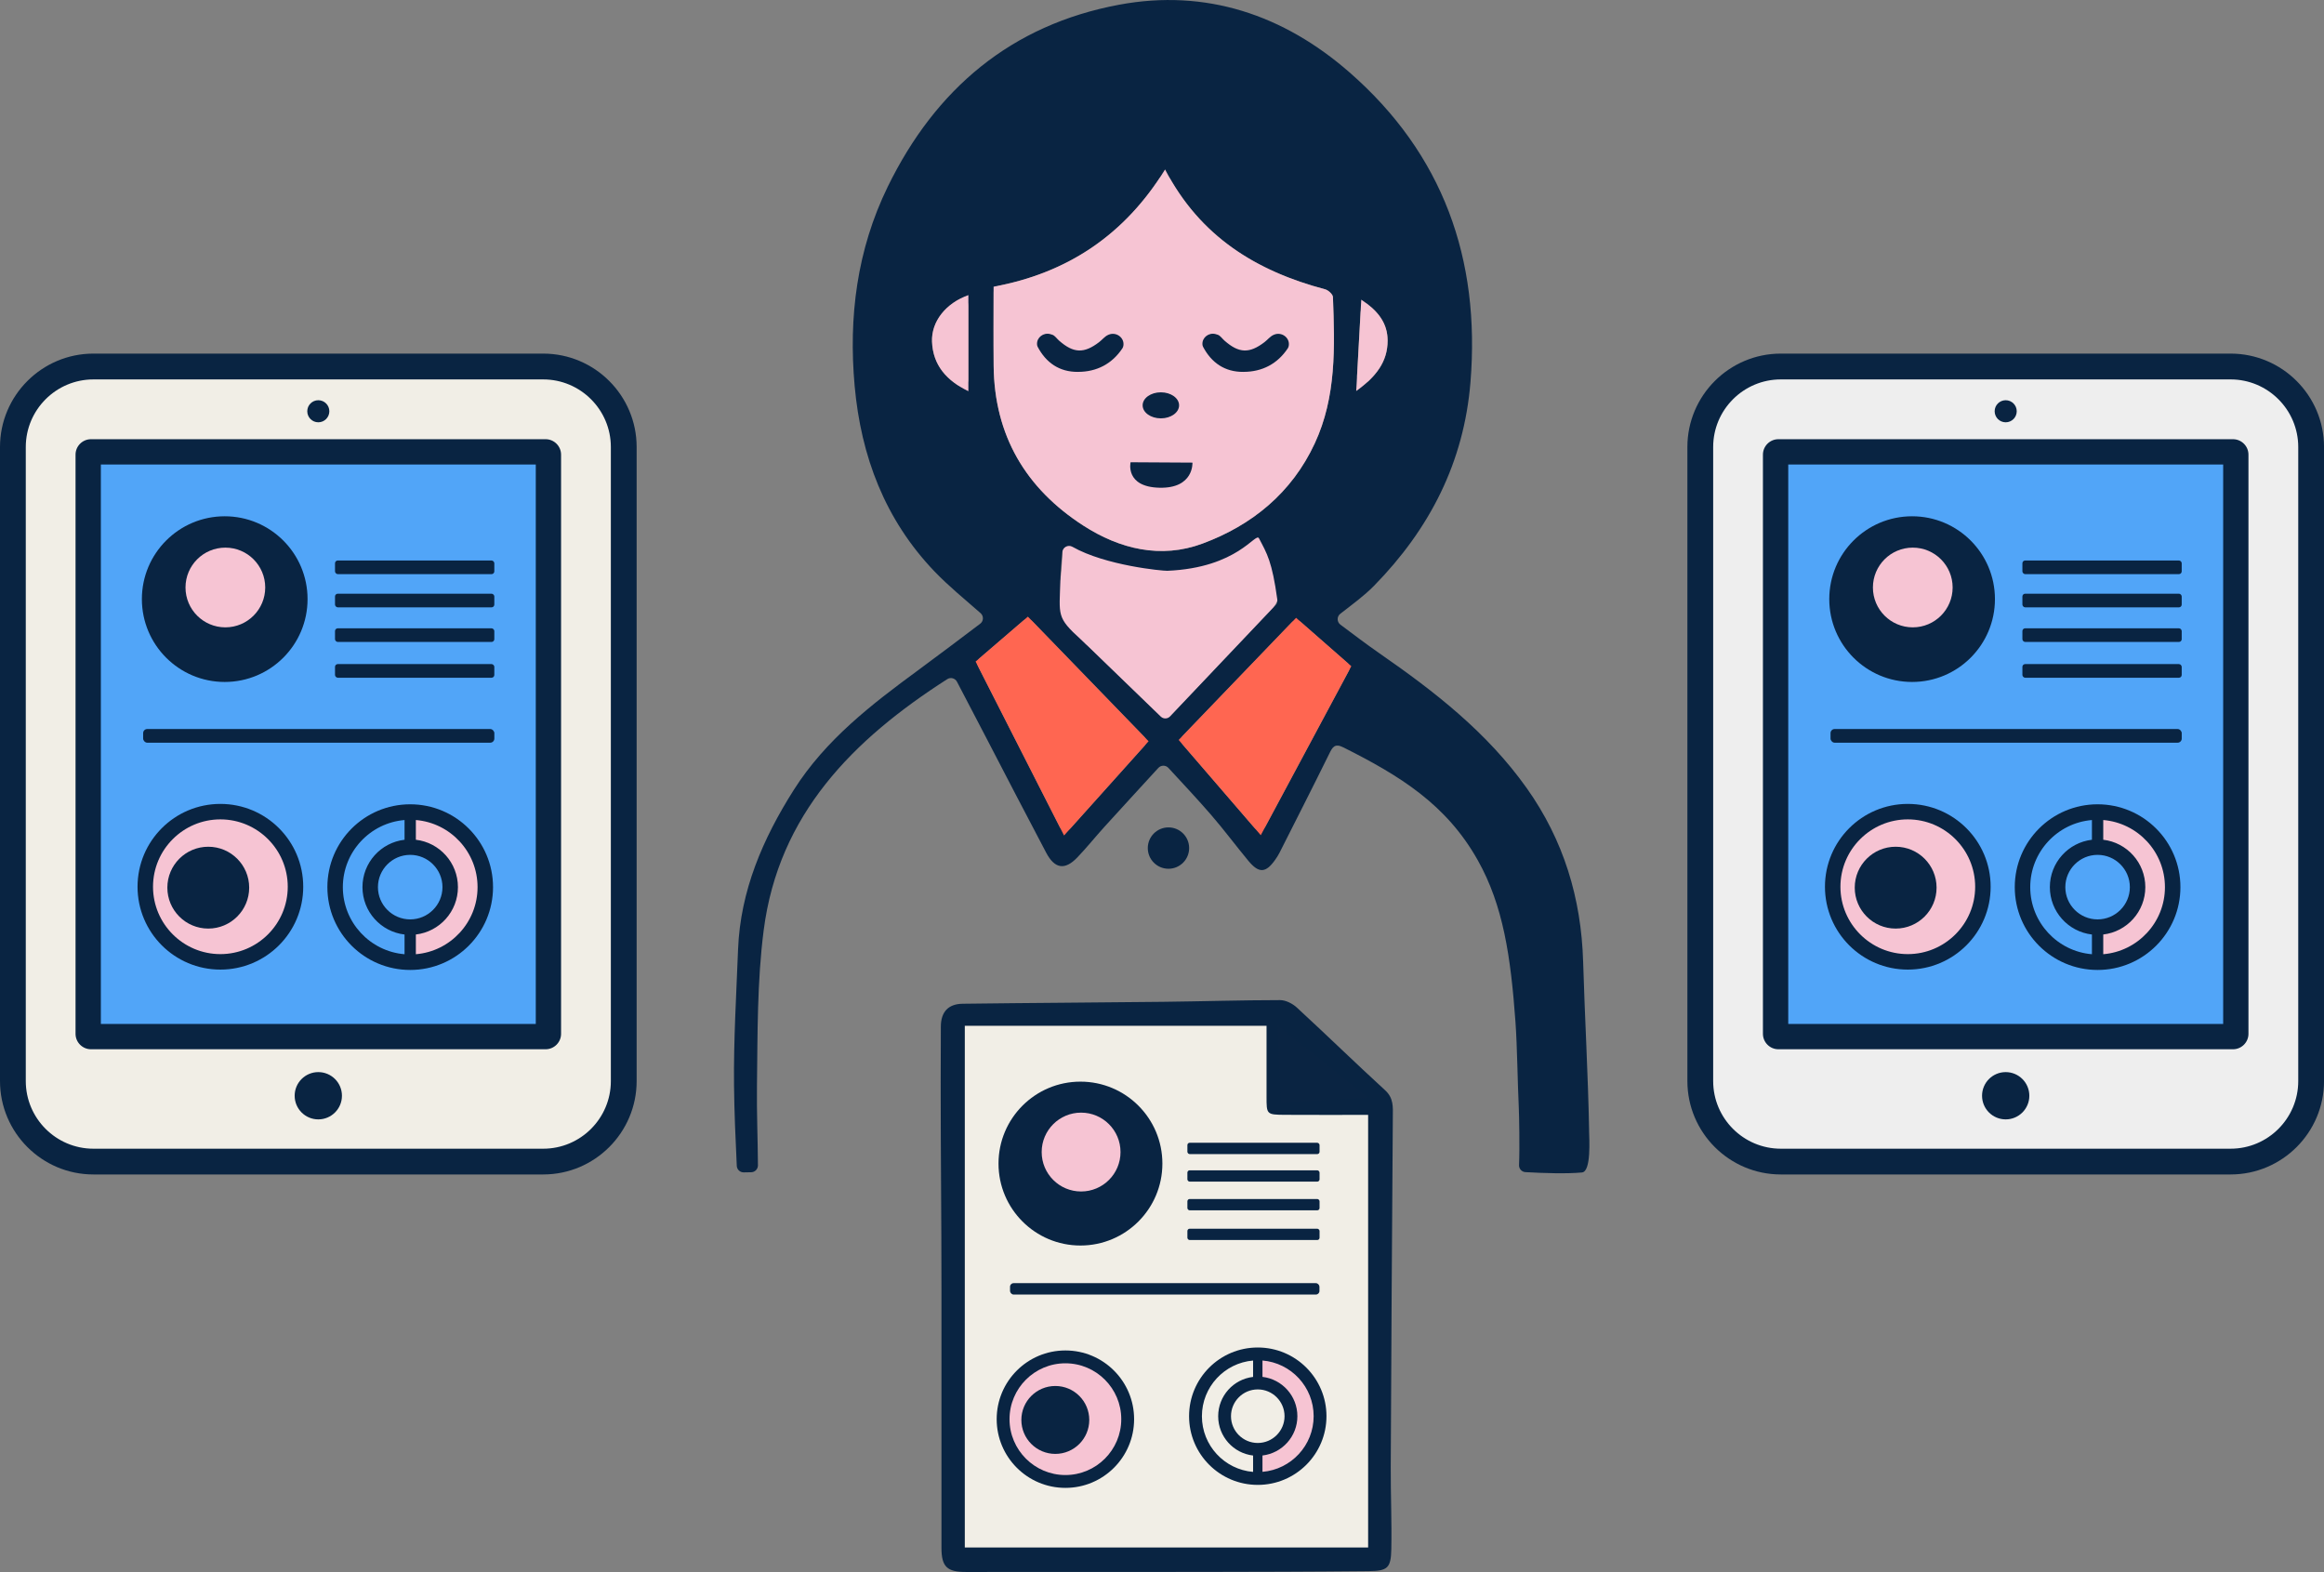 <?xml version="1.0" encoding="UTF-8"?>
<svg id="Layer_1" data-name="Layer 1" xmlns="http://www.w3.org/2000/svg" viewBox="0 0 901.4 609.71">
  <rect x="0" y="0" width="901.4" height="609.71" fill="#808080" stroke="none"/>
  <defs>
    <style>
      .cls-1 {
        fill: #51a5f8;
      }

      .cls-1, .cls-2, .cls-3, .cls-4, .cls-5, .cls-6, .cls-7 {
        stroke-width: 0px;
      }

      .cls-2 {
        fill: #0a2442;
      }

      .cls-3 {
        fill: #092442;
      }

      .cls-4 {
        fill: #ff6651;
      }

      .cls-5 {
        fill: #f1eee6;
      }

      .cls-6 {
        fill: #eee;
      }

      .cls-7 {
        fill: #f6c4d3;
      }
    </style>
  </defs>
  <polygon class="cls-5" points="530.68 600.23 374.18 600.23 374.18 397.82 503.56 397.82 518.75 413.52 530.68 425.86 530.68 600.23"/>
  <polygon class="cls-7" points="488.37 524.29 488.37 534.77 500.86 544.54 499.82 554.95 488.37 563.21 488.37 573.7 503.57 568.7 511.9 553.91 509.4 537.66 497.11 526.83 488.37 524.29"/>
  <path class="cls-7" d="m412.36,209.68c11.7,9.24,55.54,10.9,76.53-3.21,3.62-1.81,15.56,20.99,1.89,32.69-13.37,14.02-26.25,27.51-38.72,40.59-10.04-9.7-20.19-19.49-30.32-29.31-1.63-.78-2.28-.66-2.86-1.87-8.74-5.62-14.58-12.54-7.59-23.85.66-4.59.68-9.26,1.06-15.03Z"/>
  <path class="cls-3" d="m616.36,438.36c-.4-21.8-1.68-43.64-2.32-65.43-.73-24.48-7.53-47.07-21.9-67.29-15.33-21.58-35.72-37.44-57.14-52.28-5.15-3.57-10.14-7.38-15.1-11.09-1.4-1.05-1.43-3.14-.05-4.21,4.73-3.69,9.26-6.96,13.11-10.88,21.53-21.98,34.87-47.84,37.39-79,3.88-47.79-10.68-88.48-46.96-120.15-25.44-22.21-55.59-32.49-89.32-26.2-41.84,7.8-71.21,32.63-89.75,70.6-11.94,24.47-15.24,50.49-12.83,77.28,2.46,27.25,11.75,51.86,30.97,71.92,5.44,5.67,11.58,10.66,17.87,16.18,1.27,1.11,1.2,3.1-.15,4.11-7.8,5.87-15.86,12-24.03,18-18.16,13.32-35.93,27.01-48.25,46.42-12.03,18.97-20.75,39.17-21.63,61.88-.68,17.62-1.75,35.08-1.57,52.71.11,10.55.58,20.78,1.07,31.25.07,1.43,1.26,2.55,2.69,2.53l2.91-.05c1.45-.03,2.61-1.22,2.61-2.67-.07-10.54-.51-20.51-.38-30.77.26-20.29.04-40.43,2.61-60.43,5.78-44.95,34.59-73.93,71.2-97.38,1.31-.84,3.05-.37,3.77,1.01,3.74,7.18,7.51,14.4,11.28,21.61,7.76,14.91,15.46,29.85,23.32,44.7,3.32,6.28,7.24,6.87,12.05,1.86,3.68-3.83,7.01-8.01,10.59-11.95,6.81-7.5,13.68-14.96,20.86-22.8,1.05-1.14,2.86-1.15,3.91,0,5.77,6.27,11.3,12.13,16.56,18.22,5.01,5.78,9.57,11.94,14.46,17.83,4.12,4.96,6.8,4.76,10.5-.58.56-.81,1.12-1.66,1.56-2.55,6.45-12.76,12.94-25.51,19.26-38.33,1.26-2.57,2.12-4.25,5.47-2.57,21.95,11.01,40,22.09,52.2,43.83,9.87,17.59,12.76,37.32,14.6,62.72.68,9.39.82,23.63,1.28,33.08.15,3.02.39,16.02.1,22.37-.07,1.45,1.04,2.68,2.49,2.76,7.1.41,16.2.68,21.92.13,3.65-.36,2.82-12.91,2.75-16.36Zm-240.75-291.15c0,2.11-2.35,3.37-4.11,2.22-5.99-3.93-9.71-9.33-9.99-16.9-.25-6.64,3.75-12.67,10.19-16.29,1.75-.98,3.91.32,3.91,2.33v28.64Zm152.1-26c.12-2.24,2.79-3.31,4.45-1.8,3.98,3.59,6.04,7.64,6.05,12.66.02,6.35-2.68,11.28-7.36,15.69-1.75,1.65-4.62.35-4.49-2.06.46-8.26.89-16.16,1.35-24.49Zm-140.18-10.42c26.21-5.3,46.92-18.85,61.99-41.36,1.1-1.64,3.51-1.55,4.5.16,13.66,23.56,34.67,35.95,59.94,42.62,1.24.33,3.01,1.94,3.05,3.01.72,19.3,1.37,38.66-7.07,56.79-8.92,19.17-24.32,31.71-43.56,38.84-16.09,5.96-32.01,2.15-46.17-6.98-22.36-14.42-34.52-34.96-34.8-61.95-.1-9.42-.03-18.85-.02-28.53,0-1.27.9-2.35,2.14-2.6Zm23.43,209.82c-10.69-21.03-21.13-41.56-31.6-62.16-.55-1.09-.29-2.41.63-3.21,5.24-4.51,10.7-9.19,16.81-14.44,1.06-.91,2.65-.84,3.63.16,14.28,14.75,28.68,29.6,43.36,44.76.97,1,1,2.58.07,3.62-9.55,10.65-18.86,21.03-28.56,31.84-1.24,1.39-3.5,1.09-4.34-.57Zm10.79-70.17c-.84-.81-1.66-1.64-2.48-2.39-9.58-8.72-8.39-9.16-7.97-23.34.1-3.36.41-6.73.72-10.54.16-1.92,2.25-3.05,3.93-2.1,12.83,7.3,35.05,9.38,36.83,9.31,27.46-1.16,34.21-15.13,35.54-12.59,3.12,5.94,5.07,8.93,7.11,23.77.11.8-.15,1.6-.7,2.18-12.61,13.23-28.78,30.42-40.83,43.08-1.01,1.07-2.69,1.1-3.75.08-9.41-9.1-18.92-18.27-28.4-27.46Zm64.75,70.58c-9.16-10.63-18.24-21.16-27.75-32.19-.89-1.04-.86-2.58.09-3.57,13.93-14.49,27.95-29.08,42.11-43.81.98-1.02,2.6-1.09,3.66-.15,6.2,5.43,12.01,10.52,17.94,15.71.93.81,1.18,2.16.59,3.24-10.68,19.92-21.44,40.02-32.3,60.28-.88,1.64-3.13,1.89-4.34.48Z"/>
  <path class="cls-7" d="m511.21,549c0,13.03-10.06,23.72-22.84,24.7v-10.48c7.01-.95,12.42-6.95,12.42-14.21s-5.41-13.28-12.42-14.22v-10.48c12.79.98,22.84,11.67,22.84,24.71Z"/>
  <circle class="cls-7" cx="413.18" cy="550.8" r="23.33"/>
  <g>
    <rect class="cls-5" x="5" y="142.16" width="236.92" height="308.36" rx="31.23" ry="31.23"/>
    <rect class="cls-1" x="38.85" y="177.81" width="172.19" height="221.25"/>
    <path class="cls-3" d="m210.7,455.52H36.23c-19.97,0-36.23-16.25-36.23-36.23v-245.91c0-19.97,16.25-36.23,36.23-36.23h174.47c19.98,0,36.23,16.25,36.23,36.23v245.91c0,19.97-16.25,36.23-36.23,36.23ZM36.23,147.16c-14.46,0-26.23,11.76-26.23,26.23v245.91c0,14.46,11.76,26.23,26.23,26.23h174.47c14.46,0,26.23-11.76,26.23-26.23v-245.91c0-14.46-11.77-26.23-26.23-26.23H36.23Z"/>
    <path class="cls-3" d="m211.62,406.96H35.3c-3.31,0-6-2.69-6-6v-224.61c0-3.31,2.69-6,6-6h176.32c3.31,0,6,2.69,6,6v224.61c0,3.31-2.69,6-6,6Zm-172.5-9.81h168.69v-216.98H39.12v216.98Z"/>
    <circle class="cls-3" cx="123.46" cy="424.99" r="9.17"/>
    <circle class="cls-3" cx="123.46" cy="159.51" r="4.28"/>
    <circle class="cls-3" cx="87.16" cy="232.37" r="32.13"/>
    <circle class="cls-7" cx="87.41" cy="227.86" r="15.46"/>
    <rect class="cls-3" x="129.94" y="217.39" width="61.79" height="5.29" rx="1.07" ry="1.07"/>
    <rect class="cls-3" x="129.94" y="230.27" width="61.79" height="5.29" rx="1.07" ry="1.07"/>
    <rect class="cls-3" x="129.94" y="243.69" width="61.79" height="5.29" rx="1.07" ry="1.07"/>
    <rect class="cls-3" x="129.94" y="257.57" width="61.79" height="5.29" rx="1.07" ry="1.07"/>
    <rect class="cls-3" x="55.52" y="282.75" width="136.22" height="5.31" rx="1.6" ry="1.6"/>
    <path class="cls-7" d="m186.26,344.65c0,14.6-11.27,26.58-25.6,27.68v-11.75c7.86-1.06,13.92-7.79,13.92-15.93s-6.06-14.88-13.92-15.94v-11.75c14.33,1.1,25.6,13.08,25.6,27.69Z"/>
    <path class="cls-3" d="m159.1,311.95c-17.74,0-32.12,14.38-32.12,32.13s14.38,32.12,32.12,32.12,32.13-14.38,32.13-32.12-14.38-32.13-32.13-32.13Zm12.52,32.13c0,6.9-5.62,12.51-12.52,12.51s-12.51-5.61-12.51-12.51,5.61-12.52,12.51-12.52,12.52,5.62,12.52,12.52Zm-38.64,0c0-13.67,10.55-24.92,23.93-26.03v7.65c-9.19,1.07-16.32,8.89-16.32,18.38s7.13,17.3,16.32,18.37v7.65c-13.38-1.11-23.93-12.36-23.93-26.02Zm28.32,26.02v-7.65c9.19-1.08,16.32-8.9,16.32-18.37s-7.13-17.3-16.32-18.38v-7.65c13.39,1.11,23.93,12.36,23.93,26.03s-10.54,24.91-23.93,26.02Z"/>
    <circle class="cls-7" cx="84.91" cy="342.53" r="28.54"/>
    <path class="cls-3" d="m85.48,317.8c14.41,0,26.13,11.72,26.13,26.13s-11.72,26.13-26.13,26.13-26.13-11.72-26.13-26.13,11.72-26.13,26.13-26.13h0Zm0-6c-17.74,0-32.13,14.38-32.13,32.13s14.38,32.13,32.13,32.13,32.13-14.38,32.13-32.13-14.38-32.13-32.13-32.13h0Z"/>
    <circle class="cls-3" cx="80.78" cy="344.28" r="15.87"/>
  </g>
  <path class="cls-3" d="m365.16,499.47c0-26.62-.31-53.24-.3-79.87,0-7.15.03-14.29.06-21.44.03-5.58,2.78-8.78,8.46-8.85,25.95-.34,51.9-.45,77.84-.75,15.1-.17,30.19-.65,45.29-.66,2.19,0,4.83,1.35,6.51,2.9,11.5,10.59,22.69,21.5,34.22,32.06,3.36,3.07,3.02,6.53,2.99,10.36-.33,45.26-.6,90.52-.81,135.78-.05,10.64.44,21.29.22,31.93-.15,7.22-1.46,8.37-8.7,8.44-21.96.22-43.92.27-65.88.3-30.12.04-60.23-.02-90.35.03-7.39.01-9.55-2-9.55-9.4,0-33.61,0-67.23,0-100.84-.1,0,.1,0,0,0Zm9.02-101.65v202.41h156.5v-167.82c-11.02,0-21.63.05-32.25-.02-7.2-.05-7.19-.13-7.18-7.16,0-8.95,0-17.9,0-27.41h-117.07Zm148.17,25.39c-7.67-6.85-14.5-12.94-21.7-19.38v19.38h21.7Z"/>
  <path class="cls-7" d="m509.93,172c-8.92,19.17-24.32,31.71-43.56,38.84-16.09,5.96-32.01,2.15-46.17-6.98-22.36-14.42-34.52-34.96-34.8-61.95-.11-10.13-.02-20.26-.02-30.72,28.65-5.25,50.88-20.11,66.51-45.47,13.56,26.08,35.44,39.45,62.06,46.48,1.24.33,3.01,1.94,3.05,3.01.72,19.3,1.37,38.66-7.07,56.79Z"/>
  <path class="cls-4" d="m502.7,239.62c7.49,6.56,14.34,12.56,21.43,18.77-11.6,21.64-23.31,43.49-35.12,65.54-10.53-12.22-20.89-24.23-31.84-36.94,15.05-15.66,30.21-31.42,45.54-47.37Z"/>
  <path class="cls-4" d="m445.5,287.49c-10.98,12.24-21.59,24.08-32.79,36.56-11.63-22.87-22.94-45.11-34.31-67.46,6.26-5.38,12.76-10.97,20.28-17.43,15.41,15.91,30.94,31.95,46.81,48.33Z"/>
  <path class="cls-7" d="m375.6,151.73c-8.35-4.05-13.75-10.03-14.1-19.21-.3-7.9,5.42-14.94,14.1-18.07v37.28Z"/>
  <path class="cls-7" d="m527.99,116.22c6.7,4.4,10.21,9.28,10.22,15.84.02,8.28-4.57,14.15-12.18,19.61.67-12.17,1.28-23.21,1.96-35.45Z"/>
  <path class="cls-3" d="m418.11,144.24c-7.26.05-12.39-3.58-15.63-9.72-.16-.3-.23-.64-.25-1.01-.12-2.63,2.48-4.59,5.03-3.95.31.08.62.17.93.28,1.01.37,1.73,1.52,2.6,2.28,5.59,4.91,9.65,5.07,15.53.57,1.19-.91,2.17-2.21,3.48-2.79.09-.04.19-.08.28-.12,2.84-1.15,6.04,1.13,5.66,4.17-.05.42-.17.8-.38,1.12-3.99,6.02-9.9,9.16-17.26,9.16Z"/>
  <path class="cls-3" d="m482.26,144.24c-7.26.05-12.39-3.58-15.63-9.72-.16-.3-.23-.64-.25-1.01-.12-2.63,2.48-4.59,5.03-3.95.31.08.62.17.93.28,1.01.37,1.73,1.52,2.6,2.28,5.59,4.91,9.65,5.07,15.53.57,1.19-.91,2.17-2.21,3.48-2.79.09-.04.19-.08.28-.12,2.84-1.15,6.04,1.13,5.66,4.17-.05.42-.17.8-.38,1.12-3.99,6.02-9.9,9.16-17.26,9.16Z"/>
  <ellipse class="cls-3" cx="450.26" cy="157.21" rx="7.07" ry="5.05"/>
  <path class="cls-3" d="m438.51,179.29l24,.14s.62,10.06-12.81,9.74-11.19-9.88-11.19-9.88Z"/>
  <circle class="cls-3" cx="453.21" cy="328.93" r="8.02"/>
  <circle class="cls-3" cx="419.07" cy="451.3" r="31.78"/>
  <path class="cls-3" d="m413.23,528.76c11.95,0,21.67,9.72,21.67,21.67s-9.72,21.67-21.67,21.67-21.67-9.72-21.67-21.67,9.72-21.67,21.67-21.67h0Zm0-4.98c-14.72,0-26.65,11.93-26.65,26.65s11.93,26.65,26.65,26.65,26.65-11.93,26.65-26.65-11.93-26.65-26.65-26.65h0Z"/>
  <circle class="cls-7" cx="419.32" cy="446.83" r="15.29"/>
  <circle class="cls-3" cx="409.32" cy="550.73" r="13.17"/>
  <path class="cls-3" d="m487.84,522.63c-14.72,0-26.64,11.93-26.64,26.65s11.93,26.64,26.64,26.64,26.65-11.93,26.65-26.64-11.93-26.65-26.65-26.65Zm10.39,26.65c0,5.72-4.66,10.38-10.39,10.38s-10.38-4.65-10.38-10.38,4.65-10.39,10.38-10.39,10.39,4.66,10.39,10.39Zm-32.05,0c0-11.34,8.75-20.67,19.85-21.59v6.35c-7.62.89-13.54,7.37-13.54,15.25s5.91,14.35,13.54,15.24v6.35c-11.1-.92-19.85-10.25-19.85-21.59Zm23.49,21.59v-6.35c7.62-.9,13.54-7.38,13.54-15.24s-5.91-14.35-13.54-15.25v-6.35c11.11.92,19.85,10.25,19.85,21.59s-8.74,20.66-19.85,21.59Z"/>
  <rect class="cls-3" x="460.55" y="443.23" width="51.26" height="4.39" rx=".89" ry=".89"/>
  <rect class="cls-3" x="460.55" y="453.91" width="51.26" height="4.39" rx=".89" ry=".89"/>
  <rect class="cls-3" x="460.55" y="465.04" width="51.26" height="4.39" rx=".89" ry=".89"/>
  <rect class="cls-3" x="460.55" y="476.56" width="51.26" height="4.39" rx=".89" ry=".89"/>
  <rect class="cls-3" x="391.76" y="497.68" width="120.01" height="4.41" rx="1.37" ry="1.37"/>
  <g>
    <rect class="cls-6" x="659.48" y="142.16" width="236.92" height="308.36" rx="31.23" ry="31.23"/>
    <rect class="cls-1" x="693.33" y="177.81" width="172.19" height="221.25"/>
    <path class="cls-3" d="m865.18,455.52h-174.47c-19.97,0-36.23-16.25-36.23-36.23v-245.91c0-19.97,16.25-36.23,36.23-36.23h174.47c19.98,0,36.23,16.25,36.23,36.23v245.91c0,19.97-16.25,36.23-36.23,36.23Zm-174.47-308.36c-14.46,0-26.23,11.76-26.23,26.23v245.91c0,14.46,11.76,26.23,26.23,26.23h174.47c14.46,0,26.23-11.76,26.23-26.23v-245.91c0-14.46-11.77-26.23-26.23-26.23h-174.47Z"/>
    <path class="cls-3" d="m866.1,406.96h-176.32c-3.31,0-6-2.69-6-6v-224.61c0-3.31,2.69-6,6-6h176.32c3.31,0,6,2.69,6,6v224.61c0,3.31-2.69,6-6,6Zm-172.5-9.81h168.69v-216.98h-168.69v216.98Z"/>
    <circle class="cls-3" cx="777.94" cy="424.99" r="9.17"/>
    <circle class="cls-3" cx="777.94" cy="159.51" r="4.28"/>
    <circle class="cls-3" cx="741.64" cy="232.37" r="32.13"/>
    <circle class="cls-7" cx="741.9" cy="227.86" r="15.46"/>
    <rect class="cls-3" x="784.42" y="217.39" width="61.79" height="5.29" rx="1.07" ry="1.07"/>
    <rect class="cls-3" x="784.42" y="230.27" width="61.79" height="5.29" rx="1.07" ry="1.07"/>
    <rect class="cls-3" x="784.42" y="243.69" width="61.79" height="5.29" rx="1.07" ry="1.07"/>
    <rect class="cls-3" x="784.42" y="257.57" width="61.79" height="5.29" rx="1.07" ry="1.07"/>
    <rect class="cls-3" x="710" y="282.75" width="136.22" height="5.31" rx="1.6" ry="1.6"/>
    <path class="cls-7" d="m840.75,344.65c0,14.6-11.27,26.58-25.6,27.68v-11.75c7.86-1.06,13.92-7.79,13.92-15.93s-6.06-14.88-13.92-15.94v-11.75c14.33,1.1,25.6,13.08,25.6,27.69Z"/>
    <path class="cls-3" d="m813.58,311.95c-17.74,0-32.12,14.38-32.12,32.13s14.38,32.12,32.12,32.12,32.13-14.38,32.13-32.12-14.38-32.13-32.13-32.13Zm12.52,32.13c0,6.9-5.62,12.51-12.52,12.51s-12.51-5.61-12.51-12.51,5.61-12.52,12.51-12.52,12.52,5.62,12.52,12.52Zm-38.64,0c0-13.67,10.55-24.92,23.93-26.03v7.65c-9.19,1.07-16.32,8.89-16.32,18.38s7.13,17.3,16.32,18.37v7.65c-13.38-1.11-23.93-12.36-23.93-26.02Zm28.32,26.02v-7.65c9.19-1.08,16.32-8.9,16.32-18.37s-7.13-17.3-16.32-18.38v-7.65c13.39,1.11,23.93,12.36,23.93,26.03s-10.54,24.91-23.93,26.02Z"/>
    <circle class="cls-7" cx="739.39" cy="342.53" r="28.54"/>
    <path class="cls-3" d="m739.97,317.8c14.41,0,26.13,11.72,26.13,26.13s-11.72,26.13-26.13,26.13-26.13-11.72-26.13-26.13,11.72-26.13,26.13-26.13h0Zm0-6c-17.74,0-32.13,14.38-32.13,32.13s14.38,32.13,32.13,32.13,32.13-14.38,32.13-32.13-14.38-32.13-32.13-32.13h0Z"/>
    <circle class="cls-3" cx="735.26" cy="344.28" r="15.87"/>
  </g>
  <polygon class="cls-2" points="495.58 397.72 496.77 427.56 530.68 425.86 495.58 397.72"/>
</svg>
